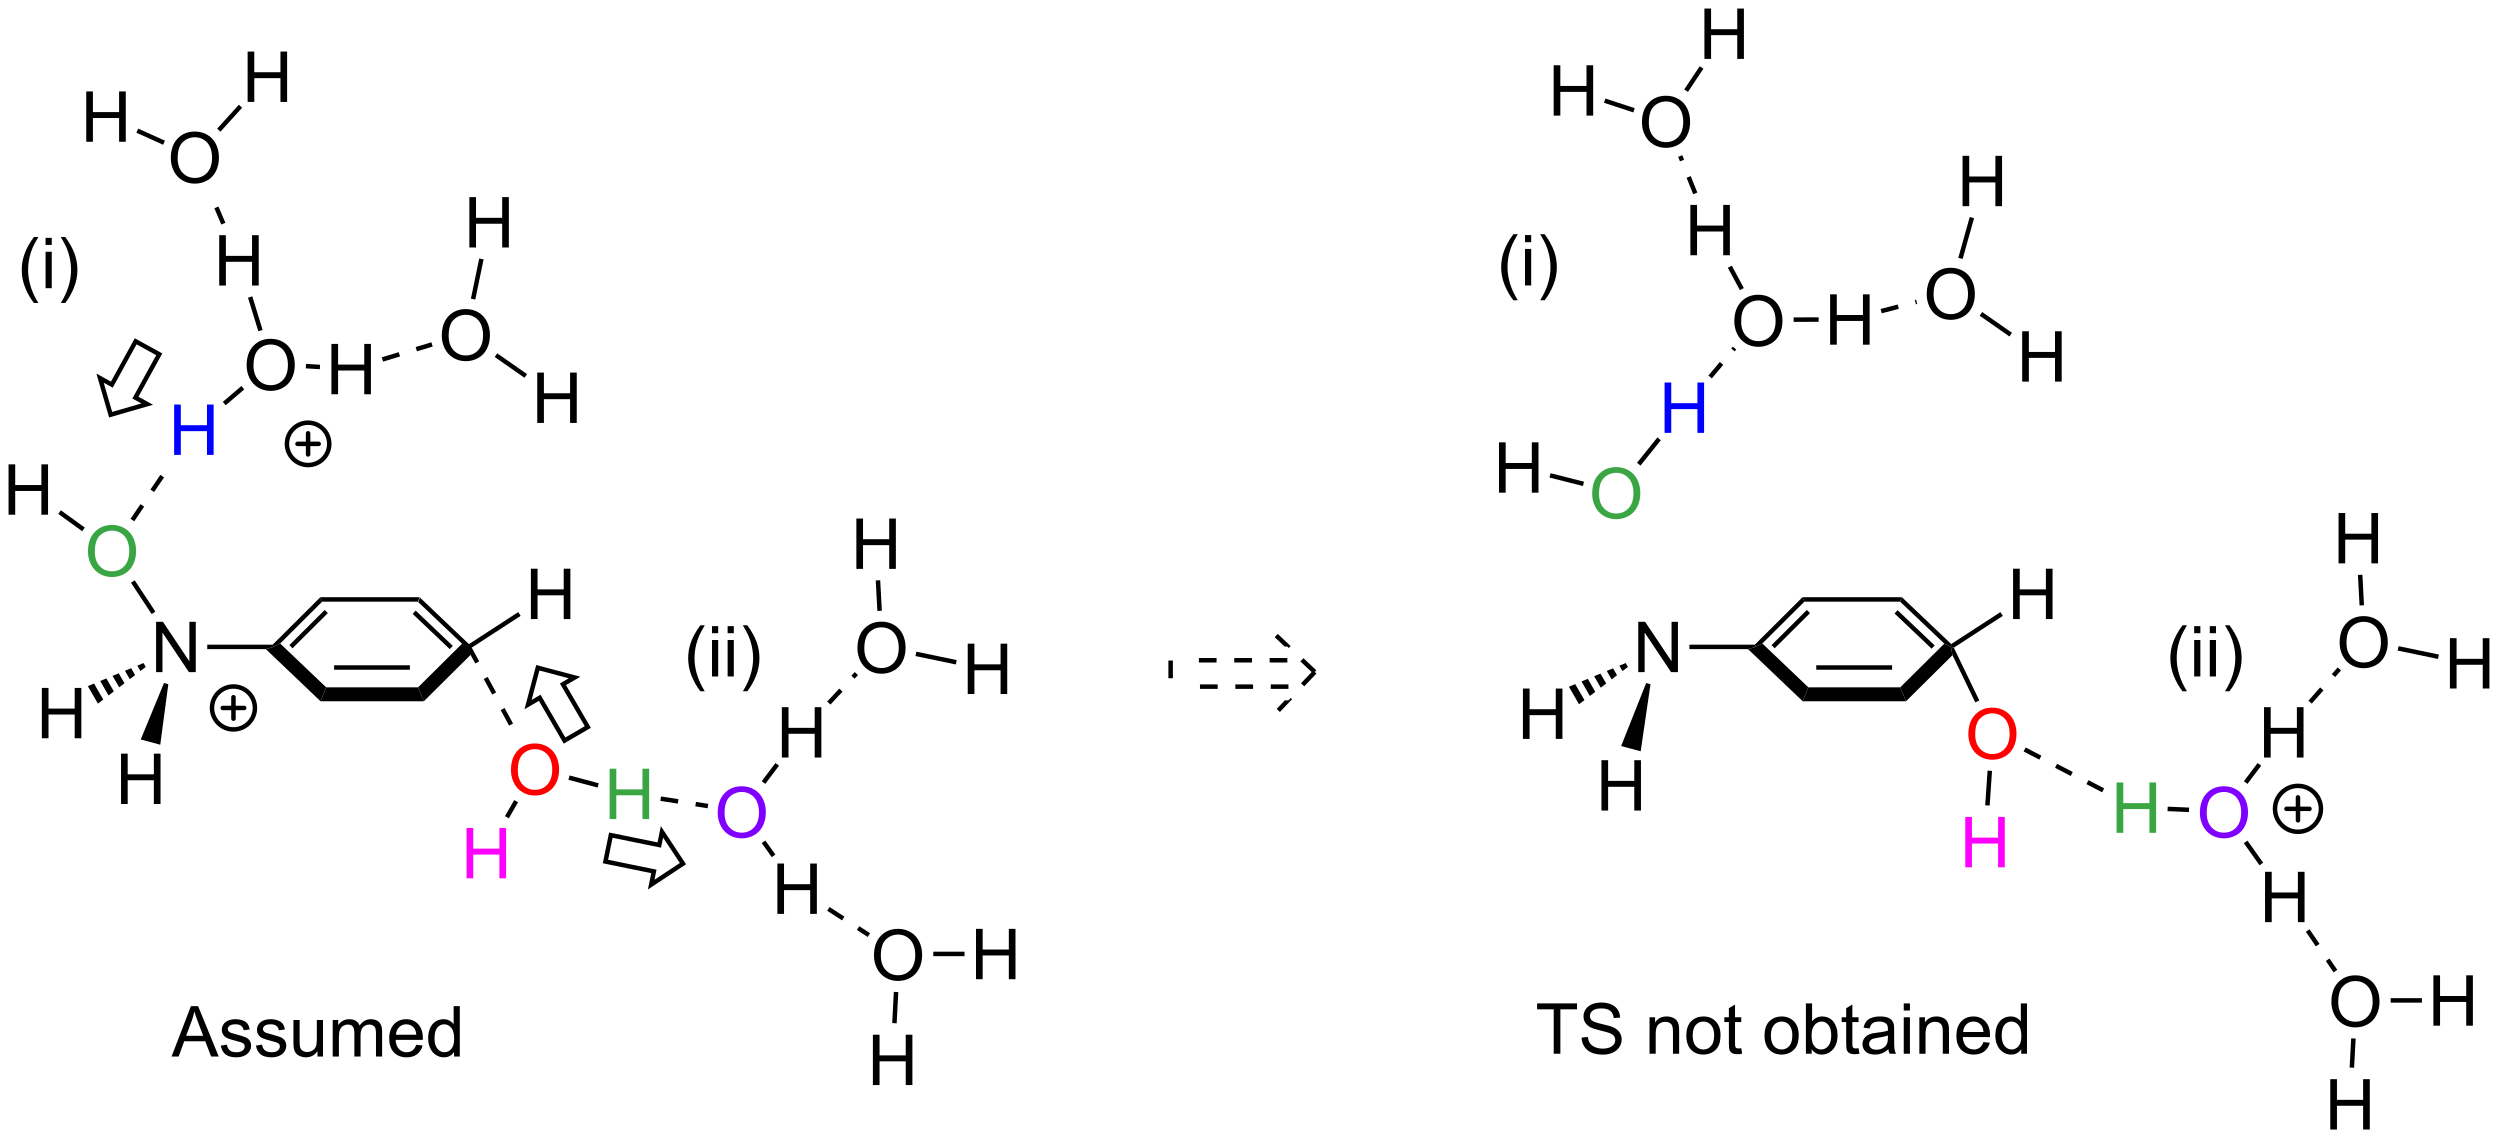 <?xml version="1.0" encoding="UTF-8"?>
<!DOCTYPE svg PUBLIC '-//W3C//DTD SVG 1.0//EN'
          'http://www.w3.org/TR/2001/REC-SVG-20010904/DTD/svg10.dtd'>
<svg stroke-dasharray="none" shape-rendering="auto" xmlns="http://www.w3.org/2000/svg" font-family="'Dialog'" text-rendering="auto" width="780" fill-opacity="1" color-interpolation="auto" color-rendering="auto" preserveAspectRatio="xMidYMid meet" font-size="12px" viewBox="0 0 780 356" fill="black" xmlns:xlink="http://www.w3.org/1999/xlink" stroke="black" image-rendering="auto" stroke-miterlimit="10" stroke-linecap="square" stroke-linejoin="miter" font-style="normal" stroke-width="1" height="356" stroke-dashoffset="0" font-weight="normal" stroke-opacity="1"
><!--Generated by the Batik Graphics2D SVG Generator--><defs id="genericDefs"
  /><g
  ><defs id="defs1"
    ><clipPath clipPathUnits="userSpaceOnUse" id="clipPath1"
      ><path d="M1.292 1.583 L293.545 1.583 L293.545 134.733 L1.292 134.733 L1.292 1.583 Z"
      /></clipPath
      ><clipPath clipPathUnits="userSpaceOnUse" id="clipPath2"
      ><path d="M21.824 33.693 L21.824 163.141 L305.951 163.141 L305.951 33.693 Z"
      /></clipPath
    ></defs
    ><g transform="scale(2.667,2.667) translate(-1.292,-1.583) matrix(1.029,0,0,1.029,-21.156,-33.074)"
    ><path d="M75.172 106.947 L75.142 107.271 L74.386 106.903 L69.362 102.131 L69.565 101.621 ZM73.294 107.107 L69.076 103.101 L68.725 103.471 L72.943 107.477 Z" stroke="none" clip-path="url(#clipPath2)"
    /></g
    ><g transform="matrix(2.743,0,0,2.743,-59.861,-92.418)"
    ><path d="M69.565 101.621 L69.362 102.131 L58.469 102.131 L58.259 101.621 Z" stroke="none" clip-path="url(#clipPath2)"
    /></g
    ><g transform="matrix(2.743,0,0,2.743,-59.861,-92.418)"
    ><path d="M58.259 101.621 L58.469 102.131 L53.691 106.887 L52.943 107.271 L52.838 107.016 ZM58.752 103.072 L54.736 107.069 L55.096 107.43 L59.112 103.433 Z" stroke="none" clip-path="url(#clipPath2)"
    /></g
    ><g transform="matrix(2.743,0,0,2.743,-59.861,-92.418)"
    ><path d="M52.06 107.526 L52.943 107.271 L53.691 106.887 L58.92 111.871 L58.285 113.459 Z" stroke="none" clip-path="url(#clipPath2)"
    /></g
    ><g transform="matrix(2.743,0,0,2.743,-59.861,-92.418)"
    ><path d="M58.285 113.459 L58.92 111.871 L69.376 111.871 L70.029 113.459 ZM59.822 109.873 L68.448 109.873 L68.448 109.363 L59.822 109.363 Z" stroke="none" clip-path="url(#clipPath2)"
    /></g
    ><g transform="matrix(2.743,0,0,2.743,-59.861,-92.418)"
    ><path d="M74.386 106.903 L75.142 107.271 L75.349 108.183 L70.029 113.459 L69.376 111.871 Z" stroke="none" clip-path="url(#clipPath2)"
    /></g
    ><g transform="matrix(2.743,0,0,2.743,-59.861,-92.418)"
    ><path d="M39.577 110.146 L39.577 104.419 L40.355 104.419 L43.363 108.914 L43.363 104.419 L44.09 104.419 L44.09 110.146 L43.311 110.146 L40.303 105.646 L40.303 110.146 L39.577 110.146 Z" stroke="none" clip-path="url(#clipPath2)"
    /></g
    ><g transform="matrix(2.743,0,0,2.743,-59.861,-92.418)"
    ><path d="M52.838 107.016 L52.943 107.271 L52.06 107.526 L45.396 107.526 L45.396 107.016 Z" stroke="none" clip-path="url(#clipPath2)"
    /></g
    ><g fill="rgb(58,165,67)" transform="matrix(2.743,0,0,2.743,-59.861,-92.418)" stroke="rgb(58,165,67)"
    ><path d="M31.828 96.439 Q31.828 95.012 32.594 94.208 Q33.359 93.4 34.57 93.4 Q35.362 93.4 35.997 93.781 Q36.635 94.158 36.969 94.835 Q37.305 95.512 37.305 96.372 Q37.305 97.244 36.953 97.931 Q36.602 98.619 35.956 98.973 Q35.312 99.327 34.565 99.327 Q33.758 99.327 33.12 98.937 Q32.484 98.543 32.156 97.869 Q31.828 97.192 31.828 96.439 ZM32.609 96.45 Q32.609 97.486 33.164 98.083 Q33.721 98.676 34.562 98.676 Q35.417 98.676 35.969 98.075 Q36.523 97.473 36.523 96.369 Q36.523 95.668 36.286 95.148 Q36.05 94.627 35.594 94.34 Q35.141 94.051 34.573 94.051 Q33.768 94.051 33.188 94.606 Q32.609 95.158 32.609 96.45 Z" stroke="none" clip-path="url(#clipPath2)"
    /></g
    ><g transform="matrix(2.743,0,0,2.743,-59.861,-92.418)"
    ><path d="M26.583 117.665 L26.583 111.939 L27.341 111.939 L27.341 114.29 L30.317 114.29 L30.317 111.939 L31.075 111.939 L31.075 117.665 L30.317 117.665 L30.317 114.965 L27.341 114.965 L27.341 117.665 L26.583 117.665 Z" stroke="none" clip-path="url(#clipPath2)"
    /></g
    ><g transform="matrix(2.743,0,0,2.743,-59.861,-92.418)"
    ><path d="M38.4 109.552 L37.796 110.016 L37.441 109.402 L38.145 109.111 ZM37.192 110.48 L36.588 110.944 L36.034 109.985 L36.738 109.693 ZM35.983 111.407 L35.379 111.871 L34.627 110.567 L35.33 110.276 ZM34.775 112.335 L34.171 112.799 L33.219 111.15 L33.923 110.859 ZM33.567 113.263 L32.962 113.726 L31.812 111.733 L32.515 111.442 Z" stroke="none" clip-path="url(#clipPath2)"
    /></g
    ><g transform="matrix(2.743,0,0,2.743,-59.861,-92.418)"
    ><path d="M22.796 92.237 L22.796 86.511 L23.554 86.511 L23.554 88.862 L26.53 88.862 L26.53 86.511 L27.288 86.511 L27.288 92.237 L26.53 92.237 L26.53 89.537 L23.554 89.537 L23.554 92.237 L22.796 92.237 Z" stroke="none" clip-path="url(#clipPath2)"
    /></g
    ><g transform="matrix(2.743,0,0,2.743,-59.861,-92.418)"
    ><path d="M31.469 93.701 L31.17 94.115 L28.45 92.149 L28.749 91.735 Z" stroke="none" clip-path="url(#clipPath2)"
    /></g
    ><g transform="matrix(2.743,0,0,2.743,-59.861,-92.418)"
    ><path d="M35.589 125.142 L35.589 119.416 L36.347 119.416 L36.347 121.767 L39.324 121.767 L39.324 119.416 L40.082 119.416 L40.082 125.142 L39.324 125.142 L39.324 122.442 L36.347 122.442 L36.347 125.142 L35.589 125.142 Z" stroke="none" clip-path="url(#clipPath2)"
    /></g
    ><g transform="matrix(2.743,0,0,2.743,-59.861,-92.418)"
    ><path d="M40.476 111.383 L40.969 111.516 L40.051 118.402 L37.828 117.806 Z" stroke="none" clip-path="url(#clipPath2)"
    /></g
    ><g fill="blue" transform="matrix(2.743,0,0,2.743,-59.861,-92.418)" stroke="blue"
    ><path d="M41.631 85.434 L41.631 79.707 L42.389 79.707 L42.389 82.059 L45.365 82.059 L45.365 79.707 L46.123 79.707 L46.123 85.434 L45.365 85.434 L45.365 82.733 L42.389 82.733 L42.389 85.434 L41.631 85.434 Z" stroke="none" clip-path="url(#clipPath2)"
    /></g
    ><g transform="matrix(2.743,0,0,2.743,-59.861,-92.418)"
    ><path d="M37.092 92.987 L38.222 91.322 L37.8 91.036 L36.669 92.701 ZM39.353 89.657 L40.484 87.993 L40.062 87.706 L38.931 89.371 Z" stroke="none" clip-path="url(#clipPath2)"
    /></g
    ><g transform="matrix(2.743,0,0,2.743,-59.861,-92.418)"
    ><path d="M49.877 75.267 Q49.877 73.84 50.642 73.035 Q51.408 72.228 52.619 72.228 Q53.411 72.228 54.046 72.608 Q54.684 72.986 55.017 73.663 Q55.353 74.34 55.353 75.199 Q55.353 76.072 55.002 76.759 Q54.65 77.447 54.004 77.801 Q53.361 78.155 52.614 78.155 Q51.806 78.155 51.168 77.764 Q50.533 77.371 50.205 76.697 Q49.877 76.02 49.877 75.267 ZM50.658 75.278 Q50.658 76.314 51.213 76.91 Q51.77 77.504 52.611 77.504 Q53.465 77.504 54.017 76.903 Q54.572 76.301 54.572 75.197 Q54.572 74.496 54.335 73.975 Q54.098 73.454 53.642 73.168 Q53.189 72.879 52.621 72.879 Q51.817 72.879 51.236 73.434 Q50.658 73.986 50.658 75.278 Z" stroke="none" clip-path="url(#clipPath2)"
    /></g
    ><g transform="matrix(2.743,0,0,2.743,-59.861,-92.418)"
    ><path d="M47.497 79.79 L47.166 79.402 L49.275 77.599 L49.607 77.987 Z" stroke="none" clip-path="url(#clipPath2)"
    /></g
    ><g transform="matrix(2.743,0,0,2.743,-59.861,-92.418)"
    ><path d="M46.758 66.171 L46.758 60.444 L47.515 60.444 L47.515 62.796 L50.492 62.796 L50.492 60.444 L51.25 60.444 L51.25 66.171 L50.492 66.171 L50.492 63.47 L47.515 63.47 L47.515 66.171 L46.758 66.171 Z" stroke="none" clip-path="url(#clipPath2)"
    /></g
    ><g transform="matrix(2.743,0,0,2.743,-59.861,-92.418)"
    ><path d="M51.694 71.22 L51.206 71.37 L50.032 67.55 L50.52 67.4 Z" stroke="none" clip-path="url(#clipPath2)"
    /></g
    ><g transform="matrix(2.743,0,0,2.743,-59.861,-92.418)"
    ><path d="M59.52 78.537 L59.52 72.81 L60.278 72.81 L60.278 75.162 L63.255 75.162 L63.255 72.81 L64.013 72.81 L64.013 78.537 L63.255 78.537 L63.255 75.836 L60.278 75.836 L60.278 78.537 L59.52 78.537 Z" stroke="none" clip-path="url(#clipPath2)"
    /></g
    ><g transform="matrix(2.743,0,0,2.743,-59.861,-92.418)"
    ><path d="M56.605 75.59 L56.637 75.081 L58.233 75.182 L58.2 75.691 Z" stroke="none" clip-path="url(#clipPath2)"
    /></g
    ><g transform="matrix(2.743,0,0,2.743,-59.861,-92.418)"
    ><path d="M72.074 71.886 Q72.074 70.459 72.84 69.654 Q73.606 68.847 74.816 68.847 Q75.608 68.847 76.243 69.227 Q76.882 69.605 77.215 70.282 Q77.551 70.959 77.551 71.818 Q77.551 72.69 77.199 73.378 Q76.848 74.065 76.202 74.42 Q75.559 74.774 74.811 74.774 Q74.004 74.774 73.366 74.383 Q72.731 73.99 72.402 73.315 Q72.074 72.638 72.074 71.886 ZM72.856 71.896 Q72.856 72.933 73.41 73.529 Q73.968 74.123 74.809 74.123 Q75.663 74.123 76.215 73.521 Q76.769 72.92 76.769 71.815 Q76.769 71.115 76.533 70.594 Q76.296 70.073 75.84 69.787 Q75.387 69.498 74.819 69.498 Q74.014 69.498 73.434 70.052 Q72.856 70.605 72.856 71.896 Z" stroke="none" clip-path="url(#clipPath2)"
    /></g
    ><g transform="matrix(2.743,0,0,2.743,-59.861,-92.418)"
    ><path d="M65.398 74.823 L67.324 74.238 L67.176 73.75 L65.25 74.334 ZM69.25 73.654 L71.039 73.111 L70.891 72.623 L69.102 73.166 Z" stroke="none" clip-path="url(#clipPath2)"
    /></g
    ><g transform="matrix(2.743,0,0,2.743,-59.861,-92.418)"
    ><path d="M75.21 61.842 L75.21 56.115 L75.968 56.115 L75.968 58.467 L78.945 58.467 L78.945 56.115 L79.702 56.115 L79.702 61.842 L78.945 61.842 L78.945 59.141 L75.968 59.141 L75.968 61.842 L75.21 61.842 Z" stroke="none" clip-path="url(#clipPath2)"
    /></g
    ><g transform="matrix(2.743,0,0,2.743,-59.861,-92.418)"
    ><path d="M75.885 67.766 L75.386 67.662 L76.331 63.094 L76.83 63.197 Z" stroke="none" clip-path="url(#clipPath2)"
    /></g
    ><g transform="matrix(2.743,0,0,2.743,-59.861,-92.418)"
    ><path d="M82.209 104.106 L82.209 98.38 L82.966 98.38 L82.966 100.731 L85.943 100.731 L85.943 98.38 L86.701 98.38 L86.701 104.106 L85.943 104.106 L85.943 101.406 L82.966 101.406 L82.966 104.106 L82.209 104.106 Z" stroke="none" clip-path="url(#clipPath2)"
    /></g
    ><g transform="matrix(2.743,0,0,2.743,-59.861,-92.418)"
    ><path d="M75.48 107.356 L75.142 107.271 L75.172 106.947 L80.766 103.315 L81.044 103.743 Z" stroke="none" clip-path="url(#clipPath2)"
    /></g
    ><g transform="matrix(2.743,0,0,2.743,-59.861,-92.418)"
    ><path d="M39.498 103.258 L39.072 103.54 L36.719 99.977 L37.145 99.696 Z" stroke="none" clip-path="url(#clipPath2)"
    /></g
    ><g transform="matrix(2.743,0,0,2.743,-59.861,-92.418)"
    ><path d="M41.251 51.693 Q41.251 50.266 42.016 49.462 Q42.782 48.654 43.993 48.654 Q44.785 48.654 45.42 49.035 Q46.058 49.412 46.391 50.089 Q46.727 50.766 46.727 51.626 Q46.727 52.498 46.376 53.186 Q46.024 53.873 45.378 54.227 Q44.735 54.581 43.988 54.581 Q43.18 54.581 42.542 54.191 Q41.907 53.798 41.579 53.123 Q41.251 52.446 41.251 51.693 ZM42.032 51.704 Q42.032 52.74 42.587 53.337 Q43.144 53.93 43.985 53.93 Q44.839 53.93 45.391 53.329 Q45.946 52.727 45.946 51.623 Q45.946 50.923 45.709 50.402 Q45.472 49.881 45.016 49.594 Q44.563 49.305 43.995 49.305 Q43.191 49.305 42.61 49.86 Q42.032 50.412 42.032 51.704 Z" stroke="none" clip-path="url(#clipPath2)"
    /></g
    ><g transform="matrix(2.743,0,0,2.743,-59.861,-92.418)"
    ><path d="M47.459 59.033 L46.673 57.18 L46.203 57.38 L46.99 59.232 Z" stroke="none" clip-path="url(#clipPath2)"
    /></g
    ><g transform="matrix(2.743,0,0,2.743,-59.861,-92.418)"
    ><path d="M49.989 45.284 L49.989 39.558 L50.747 39.558 L50.747 41.909 L53.724 41.909 L53.724 39.558 L54.481 39.558 L54.481 45.284 L53.724 45.284 L53.724 42.584 L50.747 42.584 L50.747 45.284 L49.989 45.284 Z" stroke="none" clip-path="url(#clipPath2)"
    /></g
    ><g transform="matrix(2.743,0,0,2.743,-59.861,-92.418)"
    ><path d="M46.899 48.672 L46.521 48.329 L48.987 45.604 L49.366 45.947 Z" stroke="none" clip-path="url(#clipPath2)"
    /></g
    ><g transform="matrix(2.743,0,0,2.743,-59.861,-92.418)"
    ><path d="M31.634 49.818 L31.634 44.091 L32.392 44.091 L32.392 46.443 L35.369 46.443 L35.369 44.091 L36.127 44.091 L36.127 49.818 L35.369 49.818 L35.369 47.117 L32.392 47.117 L32.392 49.818 L31.634 49.818 Z" stroke="none" clip-path="url(#clipPath2)"
    /></g
    ><g transform="matrix(2.743,0,0,2.743,-59.861,-92.418)"
    ><path d="M40.585 49.693 L40.375 50.158 L37.333 48.786 L37.543 48.321 Z" stroke="none" clip-path="url(#clipPath2)"
    /></g
    ><g fill="rgb(128,0,255)" transform="matrix(2.743,0,0,2.743,-59.861,-92.418)" stroke="rgb(128,0,255)"
    ><path d="M103.457 126.163 Q103.457 124.736 104.222 123.931 Q104.988 123.124 106.199 123.124 Q106.991 123.124 107.626 123.504 Q108.264 123.881 108.597 124.558 Q108.933 125.236 108.933 126.095 Q108.933 126.967 108.582 127.655 Q108.23 128.342 107.584 128.696 Q106.941 129.051 106.194 129.051 Q105.386 129.051 104.749 128.66 Q104.113 128.267 103.785 127.592 Q103.457 126.915 103.457 126.163 ZM104.238 126.173 Q104.238 127.21 104.793 127.806 Q105.35 128.4 106.191 128.4 Q107.045 128.4 107.597 127.798 Q108.152 127.197 108.152 126.092 Q108.152 125.392 107.915 124.871 Q107.678 124.35 107.222 124.064 Q106.769 123.775 106.202 123.775 Q105.397 123.775 104.816 124.329 Q104.238 124.881 104.238 126.173 Z" stroke="none" clip-path="url(#clipPath2)"
    /></g
    ><g transform="matrix(2.743,0,0,2.743,-59.861,-92.418)"
    ><path d="M110.754 119.856 L110.754 114.129 L111.512 114.129 L111.512 116.481 L114.488 116.481 L114.488 114.129 L115.246 114.129 L115.246 119.856 L114.488 119.856 L114.488 117.155 L111.512 117.155 L111.512 119.856 L110.754 119.856 Z" stroke="none" clip-path="url(#clipPath2)"
    /></g
    ><g transform="matrix(2.743,0,0,2.743,-59.861,-92.418)"
    ><path d="M108.872 122.854 L108.465 122.546 L110.025 120.481 L110.432 120.788 Z" stroke="none" clip-path="url(#clipPath2)"
    /></g
    ><g transform="matrix(2.743,0,0,2.743,-59.861,-92.418)"
    ><path d="M110.243 137.641 L110.243 131.914 L111.001 131.914 L111.001 134.266 L113.977 134.266 L113.977 131.914 L114.735 131.914 L114.735 137.641 L113.977 137.641 L113.977 134.94 L111.001 134.94 L111.001 137.641 L110.243 137.641 Z" stroke="none" clip-path="url(#clipPath2)"
    /></g
    ><g transform="matrix(2.743,0,0,2.743,-59.861,-92.418)"
    ><path d="M108.464 129.591 L108.879 129.295 L110.018 130.887 L109.603 131.184 Z" stroke="none" clip-path="url(#clipPath2)"
    /></g
    ><g transform="matrix(2.743,0,0,2.743,-59.861,-92.418)"
    ><path d="M119.354 107.438 Q119.354 106.011 120.119 105.206 Q120.885 104.399 122.096 104.399 Q122.888 104.399 123.523 104.779 Q124.161 105.156 124.494 105.834 Q124.83 106.511 124.83 107.37 Q124.83 108.242 124.479 108.93 Q124.127 109.617 123.481 109.972 Q122.838 110.326 122.091 110.326 Q121.284 110.326 120.645 109.935 Q120.01 109.542 119.682 108.867 Q119.354 108.19 119.354 107.438 ZM120.135 107.448 Q120.135 108.485 120.69 109.081 Q121.247 109.675 122.088 109.675 Q122.942 109.675 123.494 109.073 Q124.049 108.472 124.049 107.367 Q124.049 106.667 123.812 106.146 Q123.575 105.625 123.119 105.339 Q122.666 105.05 122.099 105.05 Q121.294 105.05 120.713 105.604 Q120.135 106.156 120.135 107.448 Z" stroke="none" clip-path="url(#clipPath2)"
    /></g
    ><g transform="matrix(2.743,0,0,2.743,-59.861,-92.418)"
    ><path d="M116.282 113.834 L117.657 112.364 L117.285 112.015 L115.91 113.485 ZM119.032 110.894 L119.417 110.483 L119.044 110.135 L118.66 110.546 Z" stroke="none" clip-path="url(#clipPath2)"
    /></g
    ><g transform="matrix(2.743,0,0,2.743,-59.861,-92.418)"
    ><path d="M131.897 112.633 L131.897 106.906 L132.655 106.906 L132.655 109.258 L135.631 109.258 L135.631 106.906 L136.389 106.906 L136.389 112.633 L135.631 112.633 L135.631 109.932 L132.655 109.932 L132.655 112.633 L131.897 112.633 Z" stroke="none" clip-path="url(#clipPath2)"
    /></g
    ><g transform="matrix(2.743,0,0,2.743,-59.861,-92.418)"
    ><path d="M125.953 108.316 L126.056 107.817 L130.645 108.772 L130.541 109.271 Z" stroke="none" clip-path="url(#clipPath2)"
    /></g
    ><g transform="matrix(2.743,0,0,2.743,-59.861,-92.418)"
    ><path d="M119.23 98.399 L119.23 92.673 L119.988 92.673 L119.988 95.024 L122.964 95.024 L122.964 92.673 L123.722 92.673 L123.722 98.399 L122.964 98.399 L122.964 95.699 L119.988 95.699 L119.988 98.399 L119.23 98.399 Z" stroke="none" clip-path="url(#clipPath2)"
    /></g
    ><g transform="matrix(2.743,0,0,2.743,-59.861,-92.418)"
    ><path d="M122.128 103.16 L121.618 103.187 L121.433 99.717 L121.942 99.69 Z" stroke="none" clip-path="url(#clipPath2)"
    /></g
    ><g transform="matrix(2.743,0,0,2.743,-59.861,-92.418)"
    ><path d="M121.233 142.382 Q121.233 140.955 121.999 140.15 Q122.764 139.343 123.975 139.343 Q124.767 139.343 125.403 139.723 Q126.04 140.101 126.374 140.778 Q126.71 141.455 126.71 142.314 Q126.71 143.186 126.358 143.874 Q126.007 144.561 125.361 144.916 Q124.718 145.27 123.97 145.27 Q123.163 145.27 122.525 144.879 Q121.889 144.486 121.561 143.811 Q121.233 143.134 121.233 142.382 ZM122.014 142.392 Q122.014 143.429 122.569 144.025 Q123.126 144.619 123.968 144.619 Q124.822 144.619 125.374 144.017 Q125.928 143.416 125.928 142.311 Q125.928 141.611 125.692 141.09 Q125.455 140.569 124.999 140.283 Q124.546 139.994 123.978 139.994 Q123.173 139.994 122.593 140.548 Q122.014 141.101 122.014 142.392 Z" stroke="none" clip-path="url(#clipPath2)"
    /></g
    ><g transform="matrix(2.743,0,0,2.743,-59.861,-92.418)"
    ><path d="M115.908 137.288 L117.598 138.38 L117.875 137.952 L116.185 136.859 ZM119.288 139.473 L120.517 140.267 L120.794 139.839 L119.566 139.045 Z" stroke="none" clip-path="url(#clipPath2)"
    /></g
    ><g transform="matrix(2.743,0,0,2.743,-59.861,-92.418)"
    ><path d="M132.837 145.071 L132.837 139.344 L133.595 139.344 L133.595 141.696 L136.571 141.696 L136.571 139.344 L137.329 139.344 L137.329 145.071 L136.571 145.071 L136.571 142.37 L133.595 142.37 L133.595 145.071 L132.837 145.071 Z" stroke="none" clip-path="url(#clipPath2)"
    /></g
    ><g transform="matrix(2.743,0,0,2.743,-59.861,-92.418)"
    ><path d="M127.979 142.451 L127.979 141.941 L131.533 141.941 L131.533 142.451 Z" stroke="none" clip-path="url(#clipPath2)"
    /></g
    ><g transform="matrix(2.743,0,0,2.743,-59.861,-92.418)"
    ><path d="M121.109 157.111 L121.109 151.385 L121.867 151.385 L121.867 153.736 L124.844 153.736 L124.844 151.385 L125.602 151.385 L125.602 157.111 L124.844 157.111 L124.844 154.411 L121.867 154.411 L121.867 157.111 L121.109 157.111 Z" stroke="none" clip-path="url(#clipPath2)"
    /></g
    ><g transform="matrix(2.743,0,0,2.743,-59.861,-92.418)"
    ><path d="M123.49 146.511 L124 146.538 L123.815 150.086 L123.306 150.06 Z" stroke="none" clip-path="url(#clipPath2)"
    /></g
    ><g fill="red" transform="matrix(2.743,0,0,2.743,-59.861,-92.418)" stroke="red"
    ><path d="M79.941 121.293 Q79.941 119.866 80.706 119.061 Q81.472 118.254 82.683 118.254 Q83.475 118.254 84.11 118.634 Q84.748 119.011 85.081 119.689 Q85.417 120.366 85.417 121.225 Q85.417 122.097 85.066 122.785 Q84.714 123.472 84.068 123.826 Q83.425 124.181 82.678 124.181 Q81.87 124.181 81.232 123.79 Q80.597 123.397 80.269 122.722 Q79.941 122.045 79.941 121.293 ZM80.722 121.303 Q80.722 122.34 81.277 122.936 Q81.834 123.53 82.675 123.53 Q83.529 123.53 84.081 122.928 Q84.636 122.326 84.636 121.222 Q84.636 120.522 84.399 120.001 Q84.162 119.48 83.706 119.194 Q83.253 118.905 82.686 118.905 Q81.881 118.905 81.3 119.459 Q80.722 120.011 80.722 121.303 Z" stroke="none" clip-path="url(#clipPath2)"
    /></g
    ><g fill="rgb(58,165,67)" transform="matrix(2.743,0,0,2.743,-59.861,-92.418)" stroke="rgb(58,165,67)"
    ><path d="M91.166 126.855 L91.166 121.128 L91.924 121.128 L91.924 123.48 L94.9 123.48 L94.9 121.128 L95.658 121.128 L95.658 126.855 L94.9 126.855 L94.9 124.154 L91.924 124.154 L91.924 126.855 L91.166 126.855 Z" stroke="none" clip-path="url(#clipPath2)"
    /></g
    ><g transform="matrix(2.743,0,0,2.743,-59.861,-92.418)"
    ><path d="M86.476 122.388 L86.608 121.896 L89.928 122.785 L89.796 123.278 Z" stroke="none" clip-path="url(#clipPath2)"
    /></g
    ><g fill="fuchsia" transform="matrix(2.743,0,0,2.743,-59.861,-92.418)" stroke="fuchsia"
    ><path d="M74.893 133.595 L74.893 127.869 L75.651 127.869 L75.651 130.22 L78.627 130.22 L78.627 127.869 L79.385 127.869 L79.385 133.595 L78.627 133.595 L78.627 130.895 L75.651 130.895 L75.651 133.595 L74.893 133.595 Z" stroke="none" clip-path="url(#clipPath2)"
    /></g
    ><g transform="matrix(2.743,0,0,2.743,-59.861,-92.418)"
    ><path d="M80.311 124.695 L80.753 124.95 L79.701 126.772 L79.26 126.517 Z" stroke="none" clip-path="url(#clipPath2)"
    /></g
    ><g transform="matrix(2.743,0,0,2.743,-59.861,-92.418)"
    ><path d="M82.932 81.798 L82.932 76.071 L83.69 76.071 L83.69 78.423 L86.667 78.423 L86.667 76.071 L87.424 76.071 L87.424 81.798 L86.667 81.798 L86.667 79.097 L83.69 79.097 L83.69 81.798 L82.932 81.798 Z" stroke="none" clip-path="url(#clipPath2)"
    /></g
    ><g transform="matrix(2.743,0,0,2.743,-59.861,-92.418)"
    ><path d="M78.092 74.299 L78.384 73.881 L81.774 76.246 L81.482 76.664 Z" stroke="none" clip-path="url(#clipPath2)"
    /></g
    ><g stroke-width="0.51" transform="matrix(2.743,0,0,2.743,-59.861,-92.418)" stroke-linejoin="round" stroke-linecap="round"
    ><path fill="none" d="M56.868 86.589 C55.537 86.589 54.459 85.51 54.459 84.18 C54.459 82.849 55.537 81.77 56.868 81.77 C58.198 81.77 59.277 82.849 59.277 84.18 C59.277 85.51 58.198 86.589 56.868 86.589 M55.663 84.18 L58.072 84.18 M56.868 82.975 L56.868 85.384" clip-path="url(#clipPath2)"
    /></g
    ><g transform="matrix(2.743,0,0,2.743,-59.861,-92.418)"
    ><path d="M74.918 107.393 L75.881 109.16 L76.329 108.916 L75.367 107.149 ZM76.844 110.927 L77.806 112.695 L78.254 112.451 L77.292 110.683 ZM78.769 114.463 L79.731 116.23 L80.179 115.986 L79.217 114.219 Z" stroke="none" clip-path="url(#clipPath2)"
    /></g
    ><g transform="matrix(2.743,0,0,2.743,-59.861,-92.418)"
    ><path d="M96.931 124.789 L98.919 125.099 L98.998 124.595 L97.009 124.285 ZM100.908 125.41 L102.309 125.629 L102.388 125.124 L100.986 124.906 Z" stroke="none" clip-path="url(#clipPath2)"
    /></g
    ><g transform="matrix(2.743,0,0,2.743,-59.861,-92.418)"
    ><path d="M25.684 68.157 Q25.1 67.422 24.697 66.438 Q24.296 65.451 24.296 64.396 Q24.296 63.467 24.598 62.615 Q24.949 61.628 25.684 60.646 L26.186 60.646 Q25.715 61.459 25.561 61.808 Q25.324 62.347 25.186 62.933 Q25.02 63.662 25.02 64.401 Q25.02 66.279 26.186 68.157 L25.684 68.157 ZM27.007 61.552 L27.007 60.745 L27.71 60.745 L27.71 61.552 L27.007 61.552 ZM27.007 66.472 L27.007 62.323 L27.71 62.323 L27.71 66.472 L27.007 66.472 ZM29.242 68.157 L28.737 68.157 Q29.906 66.279 29.906 64.401 Q29.906 63.667 29.737 62.943 Q29.604 62.357 29.367 61.818 Q29.214 61.467 28.737 60.646 L29.242 60.646 Q29.977 61.628 30.328 62.615 Q30.628 63.467 30.628 64.396 Q30.628 65.451 30.224 66.438 Q29.82 67.422 29.242 68.157 Z" stroke="none" clip-path="url(#clipPath2)"
    /></g
    ><g transform="matrix(2.743,0,0,2.743,-59.861,-92.418)"
    ><path d="M101.486 112.322 Q100.902 111.588 100.499 110.603 Q100.098 109.617 100.098 108.562 Q100.098 107.632 100.4 106.781 Q100.751 105.793 101.486 104.812 L101.988 104.812 Q101.517 105.624 101.363 105.973 Q101.126 106.512 100.988 107.098 Q100.822 107.827 100.822 108.567 Q100.822 110.445 101.988 112.322 L101.486 112.322 ZM102.809 105.718 L102.809 104.911 L103.512 104.911 L103.512 105.718 L102.809 105.718 ZM102.809 110.637 L102.809 106.489 L103.512 106.489 L103.512 110.637 L102.809 110.637 ZM104.586 105.718 L104.586 104.911 L105.289 104.911 L105.289 105.718 L104.586 105.718 ZM104.586 110.637 L104.586 106.489 L105.289 106.489 L105.289 110.637 L104.586 110.637 ZM106.822 112.322 L106.316 112.322 Q107.486 110.445 107.486 108.567 Q107.486 107.833 107.316 107.109 Q107.184 106.523 106.947 105.984 Q106.793 105.632 106.316 104.812 L106.822 104.812 Q107.556 105.793 107.908 106.781 Q108.207 107.632 108.207 108.562 Q108.207 109.617 107.803 110.603 Q107.4 111.588 106.822 112.322 Z" stroke="none" clip-path="url(#clipPath2)"
    /></g
    ><g transform="matrix(2.743,0,0,2.743,-59.861,-92.418)"
    ><path d="M41.339 153.863 L43.54 148.137 L44.357 148.137 L46.701 153.863 L45.837 153.863 L45.17 152.129 L42.774 152.129 L42.147 153.863 L41.339 153.863 ZM42.993 151.512 L44.935 151.512 L44.337 149.926 Q44.063 149.202 43.93 148.738 Q43.821 149.288 43.623 149.832 L42.993 151.512 ZM46.935 152.624 L47.631 152.514 Q47.688 152.934 47.956 153.158 Q48.225 153.379 48.704 153.379 Q49.188 153.379 49.422 153.181 Q49.657 152.983 49.657 152.718 Q49.657 152.481 49.451 152.343 Q49.305 152.249 48.732 152.106 Q47.959 151.91 47.66 151.767 Q47.36 151.624 47.206 151.374 Q47.053 151.121 47.053 150.816 Q47.053 150.538 47.178 150.303 Q47.305 150.066 47.524 149.91 Q47.688 149.788 47.972 149.704 Q48.256 149.621 48.579 149.621 Q49.068 149.621 49.435 149.762 Q49.805 149.902 49.98 150.142 Q50.157 150.381 50.225 150.785 L49.537 150.879 Q49.49 150.559 49.264 150.379 Q49.04 150.199 48.631 150.199 Q48.147 150.199 47.938 150.361 Q47.732 150.519 47.732 150.733 Q47.732 150.871 47.818 150.981 Q47.904 151.093 48.087 151.168 Q48.193 151.207 48.709 151.348 Q49.454 151.546 49.748 151.673 Q50.045 151.801 50.212 152.043 Q50.381 152.285 50.381 152.644 Q50.381 152.996 50.175 153.306 Q49.969 153.616 49.581 153.788 Q49.196 153.957 48.709 153.957 Q47.899 153.957 47.475 153.621 Q47.053 153.285 46.935 152.624 ZM50.935 152.624 L51.631 152.514 Q51.688 152.934 51.956 153.158 Q52.225 153.379 52.704 153.379 Q53.188 153.379 53.422 153.181 Q53.657 152.983 53.657 152.718 Q53.657 152.481 53.451 152.343 Q53.305 152.249 52.732 152.106 Q51.959 151.91 51.66 151.767 Q51.36 151.624 51.206 151.374 Q51.053 151.121 51.053 150.816 Q51.053 150.538 51.178 150.303 Q51.305 150.066 51.524 149.91 Q51.688 149.788 51.972 149.704 Q52.256 149.621 52.579 149.621 Q53.068 149.621 53.435 149.762 Q53.805 149.902 53.98 150.142 Q54.157 150.381 54.225 150.785 L53.537 150.879 Q53.49 150.559 53.264 150.379 Q53.04 150.199 52.631 150.199 Q52.147 150.199 51.938 150.361 Q51.732 150.519 51.732 150.733 Q51.732 150.871 51.818 150.981 Q51.904 151.093 52.087 151.168 Q52.193 151.207 52.709 151.348 Q53.454 151.546 53.748 151.673 Q54.045 151.801 54.212 152.043 Q54.381 152.285 54.381 152.644 Q54.381 152.996 54.175 153.306 Q53.969 153.616 53.581 153.788 Q53.196 153.957 52.709 153.957 Q51.899 153.957 51.475 153.621 Q51.053 153.285 50.935 152.624 ZM57.935 153.863 L57.935 153.254 Q57.451 153.957 56.618 153.957 Q56.251 153.957 55.933 153.816 Q55.615 153.676 55.459 153.462 Q55.305 153.249 55.243 152.941 Q55.201 152.733 55.201 152.285 L55.201 149.715 L55.904 149.715 L55.904 152.014 Q55.904 152.566 55.946 152.756 Q56.014 153.035 56.227 153.194 Q56.443 153.35 56.758 153.35 Q57.076 153.35 57.352 153.189 Q57.631 153.027 57.745 152.749 Q57.86 152.468 57.86 151.936 L57.86 149.715 L58.563 149.715 L58.563 153.863 L57.935 153.863 ZM59.666 153.863 L59.666 149.715 L60.294 149.715 L60.294 150.296 Q60.489 149.991 60.812 149.806 Q61.137 149.621 61.551 149.621 Q62.012 149.621 62.307 149.814 Q62.603 150.004 62.723 150.348 Q63.215 149.621 64.004 149.621 Q64.622 149.621 64.953 149.962 Q65.286 150.303 65.286 151.014 L65.286 153.863 L64.588 153.863 L64.588 151.249 Q64.588 150.827 64.518 150.642 Q64.45 150.457 64.27 150.345 Q64.091 150.231 63.848 150.231 Q63.411 150.231 63.122 150.522 Q62.833 150.811 62.833 151.452 L62.833 153.863 L62.13 153.863 L62.13 151.168 Q62.13 150.699 61.958 150.465 Q61.786 150.231 61.395 150.231 Q61.098 150.231 60.846 150.387 Q60.596 150.543 60.481 150.845 Q60.369 151.144 60.369 151.71 L60.369 153.863 L59.666 153.863 ZM69.169 152.527 L69.895 152.616 Q69.723 153.254 69.257 153.606 Q68.794 153.957 68.072 153.957 Q67.161 153.957 66.627 153.397 Q66.096 152.835 66.096 151.824 Q66.096 150.777 66.635 150.199 Q67.174 149.621 68.033 149.621 Q68.864 149.621 69.39 150.189 Q69.919 150.754 69.919 151.78 Q69.919 151.843 69.916 151.968 L66.822 151.968 Q66.861 152.652 67.208 153.017 Q67.557 153.379 68.075 153.379 Q68.463 153.379 68.736 153.176 Q69.01 152.973 69.169 152.527 ZM66.861 151.389 L69.176 151.389 Q69.129 150.866 68.911 150.606 Q68.575 150.199 68.041 150.199 Q67.557 150.199 67.226 150.525 Q66.895 150.848 66.861 151.389 ZM73.469 153.863 L73.469 153.34 Q73.076 153.957 72.311 153.957 Q71.813 153.957 71.397 153.684 Q70.982 153.41 70.753 152.921 Q70.524 152.428 70.524 151.793 Q70.524 151.171 70.73 150.665 Q70.938 150.16 71.352 149.892 Q71.766 149.621 72.279 149.621 Q72.654 149.621 72.946 149.78 Q73.24 149.936 73.422 150.191 L73.422 148.137 L74.123 148.137 L74.123 153.863 L73.469 153.863 ZM71.248 151.793 Q71.248 152.59 71.584 152.986 Q71.92 153.379 72.376 153.379 Q72.837 153.379 73.159 153.001 Q73.482 152.624 73.482 151.85 Q73.482 150.999 73.154 150.6 Q72.826 150.202 72.344 150.202 Q71.876 150.202 71.561 150.585 Q71.248 150.968 71.248 151.793 Z" stroke="none" clip-path="url(#clipPath2)"
    /></g
    ><g transform="matrix(2.743,0,0,2.743,-59.861,-92.418)"
    ><path d="M243.762 106.947 L243.732 107.271 L242.975 106.903 L237.951 102.131 L238.155 101.621 ZM241.883 107.107 L237.666 103.101 L237.314 103.471 L241.532 107.477 Z" stroke="none" clip-path="url(#clipPath2)"
    /></g
    ><g transform="matrix(2.743,0,0,2.743,-59.861,-92.418)"
    ><path d="M238.155 101.621 L237.951 102.131 L227.059 102.131 L226.848 101.621 Z" stroke="none" clip-path="url(#clipPath2)"
    /></g
    ><g transform="matrix(2.743,0,0,2.743,-59.861,-92.418)"
    ><path d="M226.848 101.621 L227.059 102.131 L222.28 106.887 L221.532 107.271 L221.427 107.016 ZM227.341 103.072 L223.325 107.069 L223.685 107.43 L227.701 103.433 Z" stroke="none" clip-path="url(#clipPath2)"
    /></g
    ><g transform="matrix(2.743,0,0,2.743,-59.861,-92.418)"
    ><path d="M220.65 107.526 L221.532 107.271 L222.28 106.887 L227.51 111.871 L226.874 113.459 Z" stroke="none" clip-path="url(#clipPath2)"
    /></g
    ><g transform="matrix(2.743,0,0,2.743,-59.861,-92.418)"
    ><path d="M226.874 113.459 L227.51 111.871 L237.965 111.871 L238.618 113.459 ZM228.411 109.873 L237.037 109.873 L237.037 109.363 L228.411 109.363 Z" stroke="none" clip-path="url(#clipPath2)"
    /></g
    ><g transform="matrix(2.743,0,0,2.743,-59.861,-92.418)"
    ><path d="M242.975 106.903 L243.732 107.271 L243.905 108.216 L238.618 113.459 L237.965 111.871 Z" stroke="none" clip-path="url(#clipPath2)"
    /></g
    ><g transform="matrix(2.743,0,0,2.743,-59.861,-92.418)"
    ><path d="M208.166 110.146 L208.166 104.419 L208.945 104.419 L211.952 108.914 L211.952 104.419 L212.679 104.419 L212.679 110.146 L211.9 110.146 L208.893 105.646 L208.893 110.146 L208.166 110.146 Z" stroke="none" clip-path="url(#clipPath2)"
    /></g
    ><g transform="matrix(2.743,0,0,2.743,-59.861,-92.418)"
    ><path d="M221.427 107.016 L221.532 107.271 L220.65 107.526 L213.986 107.526 L213.986 107.016 Z" stroke="none" clip-path="url(#clipPath2)"
    /></g
    ><g fill="rgb(58,165,67)" transform="matrix(2.743,0,0,2.743,-59.861,-92.418)" stroke="rgb(58,165,67)"
    ><path d="M202.923 89.861 Q202.923 88.434 203.689 87.63 Q204.455 86.822 205.666 86.822 Q206.457 86.822 207.093 87.203 Q207.731 87.58 208.064 88.257 Q208.4 88.934 208.4 89.794 Q208.4 90.666 208.048 91.354 Q207.697 92.041 207.051 92.395 Q206.408 92.749 205.66 92.749 Q204.853 92.749 204.215 92.359 Q203.58 91.966 203.251 91.291 Q202.923 90.614 202.923 89.861 ZM203.705 89.872 Q203.705 90.908 204.259 91.505 Q204.816 92.098 205.658 92.098 Q206.512 92.098 207.064 91.497 Q207.619 90.895 207.619 89.791 Q207.619 89.091 207.382 88.57 Q207.145 88.049 206.689 87.763 Q206.236 87.473 205.668 87.473 Q204.863 87.473 204.283 88.028 Q203.705 88.58 203.705 89.872 Z" stroke="none" clip-path="url(#clipPath2)"
    /></g
    ><g transform="matrix(2.743,0,0,2.743,-59.861,-92.418)"
    ><path d="M195.048 117.737 L195.048 112.011 L195.806 112.011 L195.806 114.362 L198.782 114.362 L198.782 112.011 L199.54 112.011 L199.54 117.737 L198.782 117.737 L198.782 115.037 L195.806 115.037 L195.806 117.737 L195.048 117.737 Z" stroke="none" clip-path="url(#clipPath2)"
    /></g
    ><g transform="matrix(2.743,0,0,2.743,-59.861,-92.418)"
    ><path d="M206.99 109.552 L206.372 110.024 L206.017 109.41 L206.734 109.111 ZM205.754 110.496 L205.136 110.968 L204.582 110.009 L205.299 109.709 ZM204.518 111.439 L203.899 111.911 L203.147 110.607 L203.864 110.308 ZM203.281 112.383 L202.663 112.855 L201.712 111.206 L202.429 110.907 ZM202.045 113.326 L201.427 113.798 L200.276 111.805 L200.994 111.505 Z" stroke="none" clip-path="url(#clipPath2)"
    /></g
    ><g transform="matrix(2.743,0,0,2.743,-59.861,-92.418)"
    ><path d="M192.325 89.731 L192.325 84.005 L193.083 84.005 L193.083 86.356 L196.059 86.356 L196.059 84.005 L196.817 84.005 L196.817 89.731 L196.059 89.731 L196.059 87.031 L193.083 87.031 L193.083 89.731 L192.325 89.731 Z" stroke="none" clip-path="url(#clipPath2)"
    /></g
    ><g transform="matrix(2.743,0,0,2.743,-59.861,-92.418)"
    ><path d="M201.996 88.482 L201.871 88.976 L198.066 88.01 L198.192 87.516 Z" stroke="none" clip-path="url(#clipPath2)"
    /></g
    ><g transform="matrix(2.743,0,0,2.743,-59.861,-92.418)"
    ><path d="M203.979 125.887 L203.979 120.16 L204.737 120.16 L204.737 122.512 L207.714 122.512 L207.714 120.16 L208.472 120.16 L208.472 125.887 L207.714 125.887 L207.714 123.186 L204.737 123.186 L204.737 125.887 L203.979 125.887 Z" stroke="none" clip-path="url(#clipPath2)"
    /></g
    ><g transform="matrix(2.743,0,0,2.743,-59.861,-92.418)"
    ><path d="M209.065 111.383 L209.558 111.516 L208.441 119.146 L206.218 118.55 Z" stroke="none" clip-path="url(#clipPath2)"
    /></g
    ><g fill="blue" transform="matrix(2.743,0,0,2.743,-59.861,-92.418)" stroke="blue"
    ><path d="M211.16 82.928 L211.16 77.201 L211.918 77.201 L211.918 79.553 L214.895 79.553 L214.895 77.201 L215.652 77.201 L215.652 82.928 L214.895 82.928 L214.895 80.228 L211.918 80.228 L211.918 82.928 L211.16 82.928 Z" stroke="none" clip-path="url(#clipPath2)"
    /></g
    ><g transform="matrix(2.743,0,0,2.743,-59.861,-92.418)"
    ><path d="M208.419 86.651 L208.021 86.332 L210.338 83.449 L210.736 83.768 Z" stroke="none" clip-path="url(#clipPath2)"
    /></g
    ><g transform="matrix(2.743,0,0,2.743,-59.861,-92.418)"
    ><path d="M219.093 70.255 Q219.093 68.828 219.858 68.024 Q220.624 67.216 221.835 67.216 Q222.626 67.216 223.262 67.597 Q223.9 67.974 224.233 68.651 Q224.569 69.328 224.569 70.188 Q224.569 71.06 224.218 71.748 Q223.866 72.435 223.22 72.789 Q222.577 73.143 221.83 73.143 Q221.022 73.143 220.384 72.753 Q219.749 72.359 219.421 71.685 Q219.093 71.008 219.093 70.255 ZM219.874 70.266 Q219.874 71.302 220.429 71.899 Q220.986 72.492 221.827 72.492 Q222.681 72.492 223.233 71.891 Q223.788 71.289 223.788 70.185 Q223.788 69.484 223.551 68.964 Q223.314 68.443 222.858 68.156 Q222.405 67.867 221.837 67.867 Q221.033 67.867 220.452 68.422 Q219.874 68.974 219.874 70.266 Z" stroke="none" clip-path="url(#clipPath2)"
    /></g
    ><g transform="matrix(2.743,0,0,2.743,-59.861,-92.418)"
    ><path d="M216.534 76.733 L217.833 75.196 L217.443 74.866 L216.144 76.404 ZM219.131 73.658 L219.307 73.45 L218.918 73.121 L218.742 73.329 Z" stroke="none" clip-path="url(#clipPath2)"
    /></g
    ><g transform="matrix(2.743,0,0,2.743,-59.861,-92.418)"
    ><path d="M214.094 62.725 L214.094 56.999 L214.852 56.999 L214.852 59.35 L217.828 59.35 L217.828 56.999 L218.586 56.999 L218.586 62.725 L217.828 62.725 L217.828 60.025 L214.852 60.025 L214.852 62.725 L214.094 62.725 Z" stroke="none" clip-path="url(#clipPath2)"
    /></g
    ><g transform="matrix(2.743,0,0,2.743,-59.861,-92.418)"
    ><path d="M220.174 66.455 L219.725 66.697 L218.353 64.15 L218.803 63.908 Z" stroke="none" clip-path="url(#clipPath2)"
    /></g
    ><g transform="matrix(2.743,0,0,2.743,-59.861,-92.418)"
    ><path d="M229.989 72.898 L229.989 67.172 L230.747 67.172 L230.747 69.523 L233.723 69.523 L233.723 67.172 L234.481 67.172 L234.481 72.898 L233.723 72.898 L233.723 70.198 L230.747 70.198 L230.747 72.898 L229.989 72.898 Z" stroke="none" clip-path="url(#clipPath2)"
    /></g
    ><g transform="matrix(2.743,0,0,2.743,-59.861,-92.418)"
    ><path d="M225.84 70.307 L225.837 69.796 L228.684 69.784 L228.686 70.294 Z" stroke="none" clip-path="url(#clipPath2)"
    /></g
    ><g transform="matrix(2.743,0,0,2.743,-59.861,-92.418)"
    ><path d="M240.977 67.187 Q240.977 65.76 241.742 64.956 Q242.508 64.148 243.719 64.148 Q244.511 64.148 245.146 64.528 Q245.784 64.906 246.117 65.583 Q246.453 66.26 246.453 67.12 Q246.453 67.992 246.102 68.68 Q245.75 69.367 245.104 69.721 Q244.461 70.075 243.714 70.075 Q242.906 70.075 242.268 69.685 Q241.633 69.291 241.305 68.617 Q240.977 67.94 240.977 67.187 ZM241.758 67.198 Q241.758 68.234 242.313 68.831 Q242.87 69.424 243.711 69.424 Q244.565 69.424 245.117 68.823 Q245.672 68.221 245.672 67.117 Q245.672 66.416 245.435 65.896 Q245.198 65.375 244.742 65.088 Q244.289 64.799 243.722 64.799 Q242.917 64.799 242.336 65.354 Q241.758 65.906 241.758 67.198 Z" stroke="none" clip-path="url(#clipPath2)"
    /></g
    ><g transform="matrix(2.743,0,0,2.743,-59.861,-92.418)"
    ><path d="M235.858 69.331 L237.804 68.819 L237.674 68.326 L235.728 68.838 ZM239.751 68.308 L239.899 68.268 L239.769 67.775 L239.621 67.814 Z" stroke="none" clip-path="url(#clipPath2)"
    /></g
    ><g transform="matrix(2.743,0,0,2.743,-59.861,-92.418)"
    ><path d="M245.053 57.143 L245.053 51.417 L245.81 51.417 L245.81 53.768 L248.787 53.768 L248.787 51.417 L249.545 51.417 L249.545 57.143 L248.787 57.143 L248.787 54.443 L245.81 54.443 L245.81 57.143 L245.053 57.143 Z" stroke="none" clip-path="url(#clipPath2)"
    /></g
    ><g transform="matrix(2.743,0,0,2.743,-59.861,-92.418)"
    ><path d="M245.058 63.156 L244.567 63.018 L245.869 58.378 L246.36 58.516 Z" stroke="none" clip-path="url(#clipPath2)"
    /></g
    ><g transform="matrix(2.743,0,0,2.743,-59.861,-92.418)"
    ><path d="M250.798 104.106 L250.798 98.38 L251.556 98.38 L251.556 100.731 L254.532 100.731 L254.532 98.38 L255.29 98.38 L255.29 104.106 L254.532 104.106 L254.532 101.406 L251.556 101.406 L251.556 104.106 L250.798 104.106 Z" stroke="none" clip-path="url(#clipPath2)"
    /></g
    ><g transform="matrix(2.743,0,0,2.743,-59.861,-92.418)"
    ><path d="M244.059 107.362 L243.732 107.271 L243.762 106.947 L249.355 103.315 L249.633 103.743 Z" stroke="none" clip-path="url(#clipPath2)"
    /></g
    ><g transform="matrix(2.743,0,0,2.743,-59.861,-92.418)"
    ><path d="M208.587 47.621 Q208.587 46.194 209.353 45.39 Q210.119 44.582 211.329 44.582 Q212.121 44.582 212.756 44.963 Q213.394 45.34 213.728 46.017 Q214.064 46.694 214.064 47.554 Q214.064 48.426 213.712 49.114 Q213.361 49.801 212.715 50.155 Q212.072 50.51 211.324 50.51 Q210.517 50.51 209.879 50.119 Q209.244 49.726 208.915 49.051 Q208.587 48.374 208.587 47.621 ZM209.369 47.632 Q209.369 48.668 209.923 49.265 Q210.481 49.858 211.322 49.858 Q212.176 49.858 212.728 49.257 Q213.282 48.655 213.282 47.551 Q213.282 46.851 213.046 46.33 Q212.809 45.809 212.353 45.523 Q211.9 45.233 211.332 45.233 Q210.527 45.233 209.947 45.788 Q209.369 46.34 209.369 47.632 Z" stroke="none" clip-path="url(#clipPath2)"
    /></g
    ><g transform="matrix(2.743,0,0,2.743,-59.861,-92.418)"
    ><path d="M214.887 55.592 L214.134 53.725 L213.661 53.916 L214.414 55.782 ZM213.382 51.858 L213.175 51.346 L212.702 51.536 L212.909 52.049 Z" stroke="none" clip-path="url(#clipPath2)"
    /></g
    ><g transform="matrix(2.743,0,0,2.743,-59.861,-92.418)"
    ><path d="M215.69 40.392 L215.69 34.665 L216.448 34.665 L216.448 37.017 L219.425 37.017 L219.425 34.665 L220.183 34.665 L220.183 40.392 L219.425 40.392 L219.425 37.691 L216.448 37.691 L216.448 40.392 L215.69 40.392 Z" stroke="none" clip-path="url(#clipPath2)"
    /></g
    ><g transform="matrix(2.743,0,0,2.743,-59.861,-92.418)"
    ><path d="M213.819 44.147 L213.394 43.865 L215.15 41.226 L215.575 41.509 Z" stroke="none" clip-path="url(#clipPath2)"
    /></g
    ><g transform="matrix(2.743,0,0,2.743,-59.861,-92.418)"
    ><path d="M198.545 46.842 L198.545 41.116 L199.302 41.116 L199.302 43.467 L202.279 43.467 L202.279 41.116 L203.037 41.116 L203.037 46.842 L202.279 46.842 L202.279 44.142 L199.302 44.142 L199.302 46.842 L198.545 46.842 Z" stroke="none" clip-path="url(#clipPath2)"
    /></g
    ><g transform="matrix(2.743,0,0,2.743,-59.861,-92.418)"
    ><path d="M207.764 45.996 L207.604 46.481 L204.269 45.384 L204.428 44.899 Z" stroke="none" clip-path="url(#clipPath2)"
    /></g
    ><g fill="rgb(128,0,255)" transform="matrix(2.743,0,0,2.743,-59.861,-92.418)" stroke="rgb(128,0,255)"
    ><path d="M272.046 126.163 Q272.046 124.736 272.812 123.931 Q273.577 123.124 274.788 123.124 Q275.58 123.124 276.215 123.504 Q276.853 123.881 277.187 124.558 Q277.523 125.236 277.523 126.095 Q277.523 126.967 277.171 127.655 Q276.82 128.342 276.174 128.696 Q275.531 129.051 274.783 129.051 Q273.976 129.051 273.338 128.66 Q272.702 128.267 272.374 127.592 Q272.046 126.915 272.046 126.163 ZM272.827 126.173 Q272.827 127.21 273.382 127.806 Q273.939 128.4 274.781 128.4 Q275.635 128.4 276.187 127.798 Q276.741 127.197 276.741 126.092 Q276.741 125.392 276.505 124.871 Q276.267 124.35 275.812 124.064 Q275.359 123.775 274.791 123.775 Q273.986 123.775 273.406 124.329 Q272.827 124.881 272.827 126.173 Z" stroke="none" clip-path="url(#clipPath2)"
    /></g
    ><g transform="matrix(2.743,0,0,2.743,-59.861,-92.418)"
    ><path d="M279.343 119.856 L279.343 114.129 L280.101 114.129 L280.101 116.481 L283.078 116.481 L283.078 114.129 L283.836 114.129 L283.836 119.856 L283.078 119.856 L283.078 117.155 L280.101 117.155 L280.101 119.856 L279.343 119.856 Z" stroke="none" clip-path="url(#clipPath2)"
    /></g
    ><g transform="matrix(2.743,0,0,2.743,-59.861,-92.418)"
    ><path d="M277.461 122.854 L277.054 122.546 L278.615 120.481 L279.022 120.788 Z" stroke="none" clip-path="url(#clipPath2)"
    /></g
    ><g transform="matrix(2.743,0,0,2.743,-59.861,-92.418)"
    ><path d="M279.459 138.581 L279.459 132.854 L280.216 132.854 L280.216 135.206 L283.193 135.206 L283.193 132.854 L283.951 132.854 L283.951 138.581 L283.193 138.581 L283.193 135.88 L280.216 135.88 L280.216 138.581 L279.459 138.581 Z" stroke="none" clip-path="url(#clipPath2)"
    /></g
    ><g transform="matrix(2.743,0,0,2.743,-59.861,-92.418)"
    ><path d="M277.044 129.601 L277.46 129.305 L279.244 131.817 L278.828 132.113 Z" stroke="none" clip-path="url(#clipPath2)"
    /></g
    ><g transform="matrix(2.743,0,0,2.743,-59.861,-92.418)"
    ><path d="M287.943 106.811 Q287.943 105.384 288.709 104.58 Q289.474 103.772 290.685 103.772 Q291.477 103.772 292.113 104.153 Q292.75 104.53 293.084 105.207 Q293.42 105.884 293.42 106.744 Q293.42 107.616 293.068 108.303 Q292.717 108.991 292.071 109.345 Q291.428 109.699 290.68 109.699 Q289.873 109.699 289.235 109.309 Q288.599 108.915 288.271 108.241 Q287.943 107.564 287.943 106.811 ZM288.724 106.822 Q288.724 107.858 289.279 108.455 Q289.837 109.048 290.678 109.048 Q291.532 109.048 292.084 108.447 Q292.639 107.845 292.639 106.741 Q292.639 106.04 292.402 105.52 Q292.165 104.999 291.709 104.712 Q291.256 104.423 290.688 104.423 Q289.883 104.423 289.303 104.978 Q288.724 105.53 288.724 106.822 Z" stroke="none" clip-path="url(#clipPath2)"
    /></g
    ><g transform="matrix(2.743,0,0,2.743,-59.861,-92.418)"
    ><path d="M284.777 113.728 L286.106 112.216 L285.722 111.879 L284.394 113.391 ZM287.434 110.704 L288.099 109.948 L287.716 109.611 L287.051 110.368 Z" stroke="none" clip-path="url(#clipPath2)"
    /></g
    ><g transform="matrix(2.743,0,0,2.743,-59.861,-92.418)"
    ><path d="M300.486 112.006 L300.486 106.28 L301.244 106.28 L301.244 108.631 L304.221 108.631 L304.221 106.28 L304.979 106.28 L304.979 112.006 L304.221 112.006 L304.221 109.306 L301.244 109.306 L301.244 112.006 L300.486 112.006 Z" stroke="none" clip-path="url(#clipPath2)"
    /></g
    ><g transform="matrix(2.743,0,0,2.743,-59.861,-92.418)"
    ><path d="M294.542 107.69 L294.646 107.19 L299.235 108.145 L299.131 108.645 Z" stroke="none" clip-path="url(#clipPath2)"
    /></g
    ><g transform="matrix(2.743,0,0,2.743,-59.861,-92.418)"
    ><path d="M287.819 97.773 L287.819 92.046 L288.577 92.046 L288.577 94.398 L291.554 94.398 L291.554 92.046 L292.312 92.046 L292.312 97.773 L291.554 97.773 L291.554 95.073 L288.577 95.073 L288.577 97.773 L287.819 97.773 Z" stroke="none" clip-path="url(#clipPath2)"
    /></g
    ><g transform="matrix(2.743,0,0,2.743,-59.861,-92.418)"
    ><path d="M290.717 102.533 L290.208 102.561 L290.022 99.091 L290.532 99.063 Z" stroke="none" clip-path="url(#clipPath2)"
    /></g
    ><g transform="matrix(2.743,0,0,2.743,-59.861,-92.418)"
    ><path d="M287.003 147.668 Q287.003 146.241 287.769 145.436 Q288.535 144.629 289.746 144.629 Q290.537 144.629 291.173 145.009 Q291.811 145.386 292.144 146.064 Q292.48 146.741 292.48 147.6 Q292.48 148.472 292.128 149.16 Q291.777 149.847 291.131 150.202 Q290.488 150.556 289.74 150.556 Q288.933 150.556 288.295 150.165 Q287.66 149.772 287.332 149.097 Q287.003 148.42 287.003 147.668 ZM287.785 147.678 Q287.785 148.714 288.339 149.311 Q288.897 149.905 289.738 149.905 Q290.592 149.905 291.144 149.303 Q291.699 148.702 291.699 147.597 Q291.699 146.897 291.462 146.376 Q291.225 145.855 290.769 145.569 Q290.316 145.28 289.748 145.28 Q288.944 145.28 288.363 145.834 Q287.785 146.386 287.785 147.678 Z" stroke="none" clip-path="url(#clipPath2)"
    /></g
    ><g transform="matrix(2.743,0,0,2.743,-59.861,-92.418)"
    ><path d="M284.099 139.678 L285.234 141.34 L285.655 141.052 L284.52 139.39 ZM286.37 143.001 L287.253 144.294 L287.675 144.006 L286.791 142.713 Z" stroke="none" clip-path="url(#clipPath2)"
    /></g
    ><g transform="matrix(2.743,0,0,2.743,-59.861,-92.418)"
    ><path d="M298.607 150.357 L298.607 144.63 L299.365 144.63 L299.365 146.982 L302.341 146.982 L302.341 144.63 L303.099 144.63 L303.099 150.357 L302.341 150.357 L302.341 147.656 L299.365 147.656 L299.365 150.357 L298.607 150.357 Z" stroke="none" clip-path="url(#clipPath2)"
    /></g
    ><g transform="matrix(2.743,0,0,2.743,-59.861,-92.418)"
    ><path d="M293.749 147.737 L293.749 147.227 L297.303 147.227 L297.303 147.737 Z" stroke="none" clip-path="url(#clipPath2)"
    /></g
    ><g transform="matrix(2.743,0,0,2.743,-59.861,-92.418)"
    ><path d="M286.88 162.169 L286.88 156.442 L287.637 156.442 L287.637 158.794 L290.614 158.794 L290.614 156.442 L291.372 156.442 L291.372 162.169 L290.614 162.169 L290.614 159.468 L287.637 159.468 L287.637 162.169 L286.88 162.169 Z" stroke="none" clip-path="url(#clipPath2)"
    /></g
    ><g transform="matrix(2.743,0,0,2.743,-59.861,-92.418)"
    ><path d="M289.256 151.797 L289.766 151.824 L289.59 155.144 L289.08 155.117 Z" stroke="none" clip-path="url(#clipPath2)"
    /></g
    ><g fill="red" transform="matrix(2.743,0,0,2.743,-59.861,-92.418)" stroke="red"
    ><path d="M245.711 117.221 Q245.711 115.793 246.477 114.989 Q247.242 114.182 248.453 114.182 Q249.245 114.182 249.88 114.562 Q250.518 114.939 250.852 115.617 Q251.188 116.293 251.188 117.153 Q251.188 118.025 250.836 118.713 Q250.484 119.4 249.839 119.754 Q249.195 120.109 248.448 120.109 Q247.641 120.109 247.003 119.718 Q246.367 119.325 246.039 118.65 Q245.711 117.973 245.711 117.221 ZM246.492 117.231 Q246.492 118.267 247.047 118.864 Q247.604 119.458 248.445 119.458 Q249.3 119.458 249.852 118.856 Q250.406 118.254 250.406 117.15 Q250.406 116.45 250.169 115.929 Q249.932 115.408 249.477 115.122 Q249.024 114.833 248.456 114.833 Q247.651 114.833 247.07 115.387 Q246.492 115.939 246.492 117.231 Z" stroke="none" clip-path="url(#clipPath2)"
    /></g
    ><g fill="rgb(58,165,67)" transform="matrix(2.743,0,0,2.743,-59.861,-92.418)" stroke="rgb(58,165,67)"
    ><path d="M262.574 128.421 L262.574 122.694 L263.332 122.694 L263.332 125.046 L266.309 125.046 L266.309 122.694 L267.067 122.694 L267.067 128.421 L266.309 128.421 L266.309 125.721 L263.332 125.721 L263.332 128.421 L262.574 128.421 Z" stroke="none" clip-path="url(#clipPath2)"
    /></g
    ><g transform="matrix(2.743,0,0,2.743,-59.861,-92.418)"
    ><path d="M251.998 119.169 L253.783 120.098 L254.019 119.645 L252.233 118.716 ZM255.569 121.027 L257.354 121.956 L257.59 121.503 L255.804 120.574 ZM259.14 122.884 L260.925 123.813 L261.161 123.361 L259.375 122.432 Z" stroke="none" clip-path="url(#clipPath2)"
    /></g
    ><g fill="fuchsia" transform="matrix(2.743,0,0,2.743,-59.861,-92.418)" stroke="fuchsia"
    ><path d="M245.362 132.342 L245.362 126.616 L246.119 126.616 L246.119 128.967 L249.096 128.967 L249.096 126.616 L249.854 126.616 L249.854 132.342 L249.096 132.342 L249.096 129.642 L246.119 129.642 L246.119 132.342 L245.362 132.342 Z" stroke="none" clip-path="url(#clipPath2)"
    /></g
    ><g transform="matrix(2.743,0,0,2.743,-59.861,-92.418)"
    ><path d="M247.897 121.345 L248.406 121.38 L248.136 125.322 L247.627 125.287 Z" stroke="none" clip-path="url(#clipPath2)"
    /></g
    ><g transform="matrix(2.743,0,0,2.743,-59.861,-92.418)"
    ><path d="M251.835 77.099 L251.835 71.373 L252.593 71.373 L252.593 73.724 L255.569 73.724 L255.569 71.373 L256.327 71.373 L256.327 77.099 L255.569 77.099 L255.569 74.399 L252.593 74.399 L252.593 77.099 L251.835 77.099 Z" stroke="none" clip-path="url(#clipPath2)"
    /></g
    ><g transform="matrix(2.743,0,0,2.743,-59.861,-92.418)"
    ><path d="M246.995 69.601 L247.286 69.182 L250.677 71.547 L250.385 71.966 Z" stroke="none" clip-path="url(#clipPath2)"
    /></g
    ><g transform="matrix(2.743,0,0,2.743,-59.861,-92.418)"
    ><path d="M243.905 108.216 L243.732 107.271 L244.059 107.362 L246.959 113.365 L246.499 113.587 Z" stroke="none" clip-path="url(#clipPath2)"
    /></g
    ><g transform="matrix(2.743,0,0,2.743,-59.861,-92.418)"
    ><path d="M268.367 125.955 L268.389 125.445 L270.823 125.55 L270.801 126.06 Z" stroke="none" clip-path="url(#clipPath2)"
    /></g
    ><g transform="matrix(2.743,0,0,2.743,-59.861,-92.418)"
    ><path d="M193.96 67.843 Q193.376 67.109 192.973 66.125 Q192.572 65.138 192.572 64.083 Q192.572 63.153 192.874 62.302 Q193.225 61.315 193.96 60.333 L194.462 60.333 Q193.991 61.145 193.837 61.494 Q193.6 62.033 193.462 62.619 Q193.296 63.349 193.296 64.088 Q193.296 65.966 194.462 67.843 L193.96 67.843 ZM195.283 61.239 L195.283 60.432 L195.986 60.432 L195.986 61.239 L195.283 61.239 ZM195.283 66.159 L195.283 62.01 L195.986 62.01 L195.986 66.159 L195.283 66.159 ZM197.518 67.843 L197.013 67.843 Q198.182 65.966 198.182 64.088 Q198.182 63.354 198.013 62.63 Q197.88 62.044 197.643 61.505 Q197.49 61.153 197.013 60.333 L197.518 60.333 Q198.253 61.315 198.604 62.302 Q198.904 63.153 198.904 64.083 Q198.904 65.138 198.5 66.125 Q198.096 67.109 197.518 67.843 Z" stroke="none" clip-path="url(#clipPath2)"
    /></g
    ><g transform="matrix(2.743,0,0,2.743,-59.861,-92.418)"
    ><path d="M270.075 112.322 Q269.492 111.588 269.088 110.603 Q268.687 109.617 268.687 108.562 Q268.687 107.632 268.989 106.781 Q269.341 105.793 270.075 104.812 L270.578 104.812 Q270.106 105.624 269.953 105.973 Q269.716 106.512 269.578 107.098 Q269.411 107.827 269.411 108.567 Q269.411 110.445 270.578 112.322 L270.075 112.322 ZM271.398 105.718 L271.398 104.911 L272.101 104.911 L272.101 105.718 L271.398 105.718 ZM271.398 110.637 L271.398 106.489 L272.101 106.489 L272.101 110.637 L271.398 110.637 ZM273.175 105.718 L273.175 104.911 L273.878 104.911 L273.878 105.718 L273.175 105.718 ZM273.175 110.637 L273.175 106.489 L273.878 106.489 L273.878 110.637 L273.175 110.637 ZM275.411 112.322 L274.906 112.322 Q276.075 110.445 276.075 108.567 Q276.075 107.833 275.906 107.109 Q275.773 106.523 275.536 105.984 Q275.382 105.632 274.906 104.812 L275.411 104.812 Q276.145 105.793 276.497 106.781 Q276.796 107.632 276.796 108.562 Q276.796 109.617 276.393 110.603 Q275.989 111.588 275.411 112.322 Z" stroke="none" clip-path="url(#clipPath2)"
    /></g
    ><g stroke-width="0.51" transform="matrix(2.743,0,0,2.743,-59.861,-92.418)" stroke-linejoin="round" stroke-linecap="round"
    ><path fill="none" d="M283.204 128.305 C281.762 128.305 280.592 127.135 280.592 125.693 C280.592 124.25 281.762 123.081 283.204 123.081 C284.647 123.081 285.817 124.25 285.817 125.693 C285.817 127.135 284.647 128.305 283.204 128.305 M281.898 125.693 L284.511 125.693 M283.204 124.387 L283.204 126.999" clip-path="url(#clipPath2)"
    /></g
    ><g transform="matrix(2.743,0,0,2.743,-59.861,-92.418)"
    ><path d="M198.548 153.55 L198.548 148.498 L196.66 148.498 L196.66 147.823 L201.199 147.823 L201.199 148.498 L199.306 148.498 L199.306 153.55 L198.548 153.55 ZM201.719 151.709 L202.435 151.646 Q202.484 152.076 202.669 152.352 Q202.857 152.628 203.247 152.797 Q203.638 152.967 204.125 152.967 Q204.56 152.967 204.891 152.839 Q205.224 152.709 205.386 152.485 Q205.547 152.261 205.547 151.995 Q205.547 151.725 205.391 151.524 Q205.234 151.323 204.875 151.185 Q204.646 151.097 203.857 150.907 Q203.068 150.717 202.75 150.55 Q202.341 150.334 202.138 150.016 Q201.938 149.698 201.938 149.303 Q201.938 148.87 202.182 148.493 Q202.43 148.115 202.901 147.92 Q203.375 147.725 203.953 147.725 Q204.591 147.725 205.076 147.93 Q205.562 148.136 205.823 148.534 Q206.086 148.933 206.107 149.435 L205.38 149.49 Q205.32 148.948 204.982 148.672 Q204.646 148.394 203.984 148.394 Q203.297 148.394 202.982 148.646 Q202.669 148.896 202.669 149.253 Q202.669 149.56 202.891 149.761 Q203.109 149.959 204.034 150.17 Q204.958 150.378 205.302 150.534 Q205.802 150.763 206.039 151.118 Q206.279 151.472 206.279 151.933 Q206.279 152.388 206.016 152.795 Q205.755 153.198 205.263 153.425 Q204.774 153.649 204.161 153.649 Q203.383 153.649 202.857 153.422 Q202.333 153.193 202.034 152.74 Q201.734 152.284 201.719 151.709 ZM209.447 153.55 L209.447 149.402 L210.079 149.402 L210.079 149.99 Q210.535 149.308 211.4 149.308 Q211.775 149.308 212.087 149.443 Q212.402 149.576 212.559 149.795 Q212.715 150.013 212.777 150.316 Q212.816 150.511 212.816 150.998 L212.816 153.55 L212.113 153.55 L212.113 151.027 Q212.113 150.597 212.03 150.383 Q211.949 150.17 211.741 150.045 Q211.533 149.917 211.251 149.917 Q210.801 149.917 210.475 150.204 Q210.15 150.488 210.15 151.284 L210.15 153.55 L209.447 153.55 ZM213.633 151.475 Q213.633 150.323 214.274 149.769 Q214.81 149.308 215.578 149.308 Q216.435 149.308 216.977 149.868 Q217.521 150.428 217.521 151.417 Q217.521 152.217 217.279 152.678 Q217.039 153.136 216.581 153.391 Q216.122 153.644 215.578 153.644 Q214.708 153.644 214.169 153.087 Q213.633 152.527 213.633 151.475 ZM214.357 151.475 Q214.357 152.271 214.703 152.67 Q215.052 153.066 215.578 153.066 Q216.102 153.066 216.448 152.667 Q216.797 152.269 216.797 151.451 Q216.797 150.683 216.448 150.287 Q216.099 149.888 215.578 149.888 Q215.052 149.888 214.703 150.284 Q214.357 150.678 214.357 151.475 ZM219.879 152.92 L219.981 153.542 Q219.684 153.605 219.449 153.605 Q219.066 153.605 218.856 153.485 Q218.645 153.363 218.559 153.165 Q218.473 152.967 218.473 152.334 L218.473 149.948 L217.957 149.948 L217.957 149.402 L218.473 149.402 L218.473 148.373 L219.173 147.951 L219.173 149.402 L219.879 149.402 L219.879 149.948 L219.173 149.948 L219.173 152.373 Q219.173 152.675 219.21 152.761 Q219.246 152.847 219.329 152.899 Q219.415 152.948 219.572 152.948 Q219.689 152.948 219.879 152.92 ZM222.527 151.475 Q222.527 150.323 223.168 149.769 Q223.704 149.308 224.473 149.308 Q225.329 149.308 225.871 149.868 Q226.415 150.428 226.415 151.417 Q226.415 152.217 226.173 152.678 Q225.934 153.136 225.475 153.391 Q225.017 153.644 224.473 153.644 Q223.603 153.644 223.064 153.087 Q222.527 152.527 222.527 151.475 ZM223.251 151.475 Q223.251 152.271 223.598 152.67 Q223.947 153.066 224.473 153.066 Q224.996 153.066 225.343 152.667 Q225.691 152.269 225.691 151.451 Q225.691 150.683 225.343 150.287 Q224.994 149.888 224.473 149.888 Q223.947 149.888 223.598 150.284 Q223.251 150.678 223.251 151.475 ZM227.888 153.55 L227.234 153.55 L227.234 147.823 L227.938 147.823 L227.938 149.865 Q228.383 149.308 229.076 149.308 Q229.458 149.308 229.799 149.462 Q230.141 149.615 230.362 149.896 Q230.583 150.175 230.708 150.571 Q230.833 150.964 230.833 151.412 Q230.833 152.48 230.305 153.063 Q229.779 153.644 229.039 153.644 Q228.305 153.644 227.888 153.029 L227.888 153.55 ZM227.88 151.443 Q227.88 152.191 228.083 152.521 Q228.414 153.066 228.982 153.066 Q229.443 153.066 229.779 152.665 Q230.115 152.263 230.115 151.472 Q230.115 150.659 229.792 150.274 Q229.469 149.886 229.013 149.886 Q228.552 149.886 228.216 150.287 Q227.88 150.685 227.88 151.443 ZM233.223 152.92 L233.324 153.542 Q233.027 153.605 232.793 153.605 Q232.41 153.605 232.199 153.485 Q231.988 153.363 231.902 153.165 Q231.816 152.967 231.816 152.334 L231.816 149.948 L231.301 149.948 L231.301 149.402 L231.816 149.402 L231.816 148.373 L232.517 147.951 L232.517 149.402 L233.223 149.402 L233.223 149.948 L232.517 149.948 L232.517 152.373 Q232.517 152.675 232.553 152.761 Q232.59 152.847 232.673 152.899 Q232.759 152.948 232.915 152.948 Q233.033 152.948 233.223 152.92 ZM236.617 153.037 Q236.227 153.37 235.865 153.508 Q235.505 153.644 235.091 153.644 Q234.406 153.644 234.039 153.31 Q233.672 152.975 233.672 152.456 Q233.672 152.152 233.81 151.899 Q233.951 151.646 234.174 151.495 Q234.399 151.342 234.68 151.263 Q234.888 151.209 235.305 151.159 Q236.156 151.058 236.56 150.917 Q236.562 150.771 236.562 150.732 Q236.562 150.303 236.365 150.128 Q236.094 149.888 235.562 149.888 Q235.068 149.888 234.831 150.063 Q234.594 150.238 234.482 150.678 L233.794 150.584 Q233.888 150.144 234.102 149.873 Q234.318 149.6 234.724 149.454 Q235.13 149.308 235.664 149.308 Q236.195 149.308 236.526 149.433 Q236.859 149.558 237.016 149.748 Q237.172 149.935 237.234 150.225 Q237.271 150.404 237.271 150.873 L237.271 151.81 Q237.271 152.792 237.315 153.053 Q237.359 153.31 237.492 153.55 L236.758 153.55 Q236.649 153.331 236.617 153.037 ZM236.56 151.467 Q236.177 151.623 235.411 151.732 Q234.977 151.795 234.797 151.873 Q234.617 151.951 234.518 152.102 Q234.422 152.253 234.422 152.435 Q234.422 152.717 234.636 152.904 Q234.849 153.092 235.258 153.092 Q235.664 153.092 235.979 152.915 Q236.297 152.738 236.445 152.428 Q236.56 152.191 236.56 151.725 L236.56 151.467 ZM238.363 148.631 L238.363 147.823 L239.066 147.823 L239.066 148.631 L238.363 148.631 ZM238.363 153.55 L238.363 149.402 L239.066 149.402 L239.066 153.55 L238.363 153.55 ZM240.138 153.55 L240.138 149.402 L240.771 149.402 L240.771 149.99 Q241.227 149.308 242.091 149.308 Q242.466 149.308 242.779 149.443 Q243.094 149.576 243.25 149.795 Q243.406 150.013 243.469 150.316 Q243.508 150.511 243.508 150.998 L243.508 153.55 L242.805 153.55 L242.805 151.027 Q242.805 150.597 242.721 150.383 Q242.641 150.17 242.432 150.045 Q242.224 149.917 241.943 149.917 Q241.492 149.917 241.167 150.204 Q240.841 150.488 240.841 151.284 L240.841 153.55 L240.138 153.55 ZM247.426 152.214 L248.152 152.303 Q247.981 152.941 247.514 153.292 Q247.051 153.644 246.329 153.644 Q245.418 153.644 244.884 153.084 Q244.353 152.521 244.353 151.511 Q244.353 150.464 244.892 149.886 Q245.431 149.308 246.29 149.308 Q247.121 149.308 247.647 149.875 Q248.176 150.441 248.176 151.467 Q248.176 151.529 248.173 151.654 L245.079 151.654 Q245.119 152.339 245.465 152.704 Q245.814 153.066 246.332 153.066 Q246.72 153.066 246.994 152.863 Q247.267 152.659 247.426 152.214 ZM245.119 151.076 L247.434 151.076 Q247.387 150.553 247.168 150.292 Q246.832 149.886 246.298 149.886 Q245.814 149.886 245.483 150.212 Q245.152 150.534 245.119 151.076 ZM251.727 153.55 L251.727 153.027 Q251.333 153.644 250.568 153.644 Q250.07 153.644 249.654 153.37 Q249.24 153.097 249.011 152.607 Q248.781 152.115 248.781 151.48 Q248.781 150.857 248.987 150.352 Q249.195 149.847 249.609 149.579 Q250.024 149.308 250.536 149.308 Q250.911 149.308 251.203 149.467 Q251.497 149.623 251.68 149.878 L251.68 147.823 L252.38 147.823 L252.38 153.55 L251.727 153.55 ZM249.505 151.48 Q249.505 152.277 249.841 152.672 Q250.177 153.066 250.633 153.066 Q251.094 153.066 251.417 152.688 Q251.74 152.31 251.74 151.537 Q251.74 150.685 251.411 150.287 Q251.083 149.888 250.602 149.888 Q250.133 149.888 249.818 150.271 Q249.505 150.654 249.505 151.48 Z" stroke="none" clip-path="url(#clipPath2)"
    /></g
    ><g stroke-linecap="butt" stroke-width="0.51" transform="matrix(2.743,0,0,2.743,-59.861,-92.418)"
    ><path fill="none" d="M39.938 73.992 L37.256 72.516 L34.544 77.442 L33.203 76.704 L34.408 80.862 L38.566 79.657 L37.225 78.919 Z" clip-path="url(#clipPath2)"
    /></g
    ><g stroke-linecap="butt" stroke-width="0.51" transform="matrix(2.743,0,0,2.743,-59.861,-92.418)"
    ><path fill="none" d="M86.037 117.925 L88.683 116.386 L85.856 111.524 L87.18 110.755 L82.995 109.647 L81.887 113.833 L83.21 113.063 Z" clip-path="url(#clipPath2)"
    /></g
    ><g stroke-linecap="butt" stroke-width="0.51" transform="matrix(2.743,0,0,2.743,-59.861,-92.418)"
    ><path fill="none" d="M91.303 128.685 L90.69 131.684 L96.2 132.811 L95.893 134.31 L99.505 131.924 L97.119 128.312 L96.813 129.811 Z" clip-path="url(#clipPath2)"
    /></g
    ><g stroke-width="0.51" transform="matrix(2.743,0,0,2.743,-59.861,-92.418)" stroke-linejoin="round" stroke-linecap="round"
    ><path fill="none" d="M48.378 116.66 C47.03 116.66 45.936 115.566 45.936 114.218 C45.936 112.869 47.03 111.776 48.378 111.776 C49.727 111.776 50.82 112.869 50.82 114.218 C50.82 115.566 49.727 116.66 48.378 116.66 M47.157 114.218 L49.599 114.218 M48.378 112.997 L48.378 115.439" clip-path="url(#clipPath2)"
    /></g
    ><g transform="matrix(2.743,0,0,2.743,-59.861,-92.418)"
    ><path d="M154.721 108.826 L154.721 110.838 L155.231 110.838 L155.231 108.826 Z" stroke="none" clip-path="url(#clipPath2)"
    /></g
    ><g transform="matrix(2.743,0,0,2.743,-59.861,-92.418)"
    ><path d="M171.19 109.949 L169.804 111.409 L170.174 111.76 L171.56 110.301 L171.19 109.949 ZM168.645 113.084 L168.376 113.353 L167.959 113.353 L167.034 114.329 L167.404 114.68 L168.789 113.22 L168.645 113.084 Z" stroke="none" clip-path="url(#clipPath2)"
    /></g
    ><g transform="matrix(2.743,0,0,2.743,-59.861,-92.418)"
    ><path d="M167.159 105.795 L166.809 106.166 L167.942 107.235 L168.251 107.235 L168.414 107.398 L168.414 107.398 L168.623 107.177 L167.159 105.795 ZM170.087 108.558 L169.736 108.929 L171.2 110.311 L171.55 109.939 L170.087 108.558 Z" stroke="none" clip-path="url(#clipPath2)"
    /></g
    ><g transform="matrix(2.743,0,0,2.743,-59.861,-92.418)"
    ><path d="M168.376 111.539 L166.363 111.539 L166.363 112.049 L168.376 112.049 ZM164.351 111.539 L162.338 111.539 L162.338 112.049 L164.351 112.049 ZM160.326 111.539 L158.313 111.539 L158.313 112.049 L160.326 112.049 Z" stroke="none" clip-path="url(#clipPath2)"
    /></g
    ><g transform="matrix(2.743,0,0,2.743,-59.861,-92.418)"
    ><path d="M168.251 108.539 L166.238 108.539 L166.238 109.049 L168.251 109.049 ZM164.226 108.539 L162.213 108.539 L162.213 109.049 L164.226 109.049 ZM160.201 108.539 L158.188 108.539 L158.188 109.049 L160.201 109.049 Z" stroke="none" clip-path="url(#clipPath2)"
    /></g
  ></g
></svg
>
